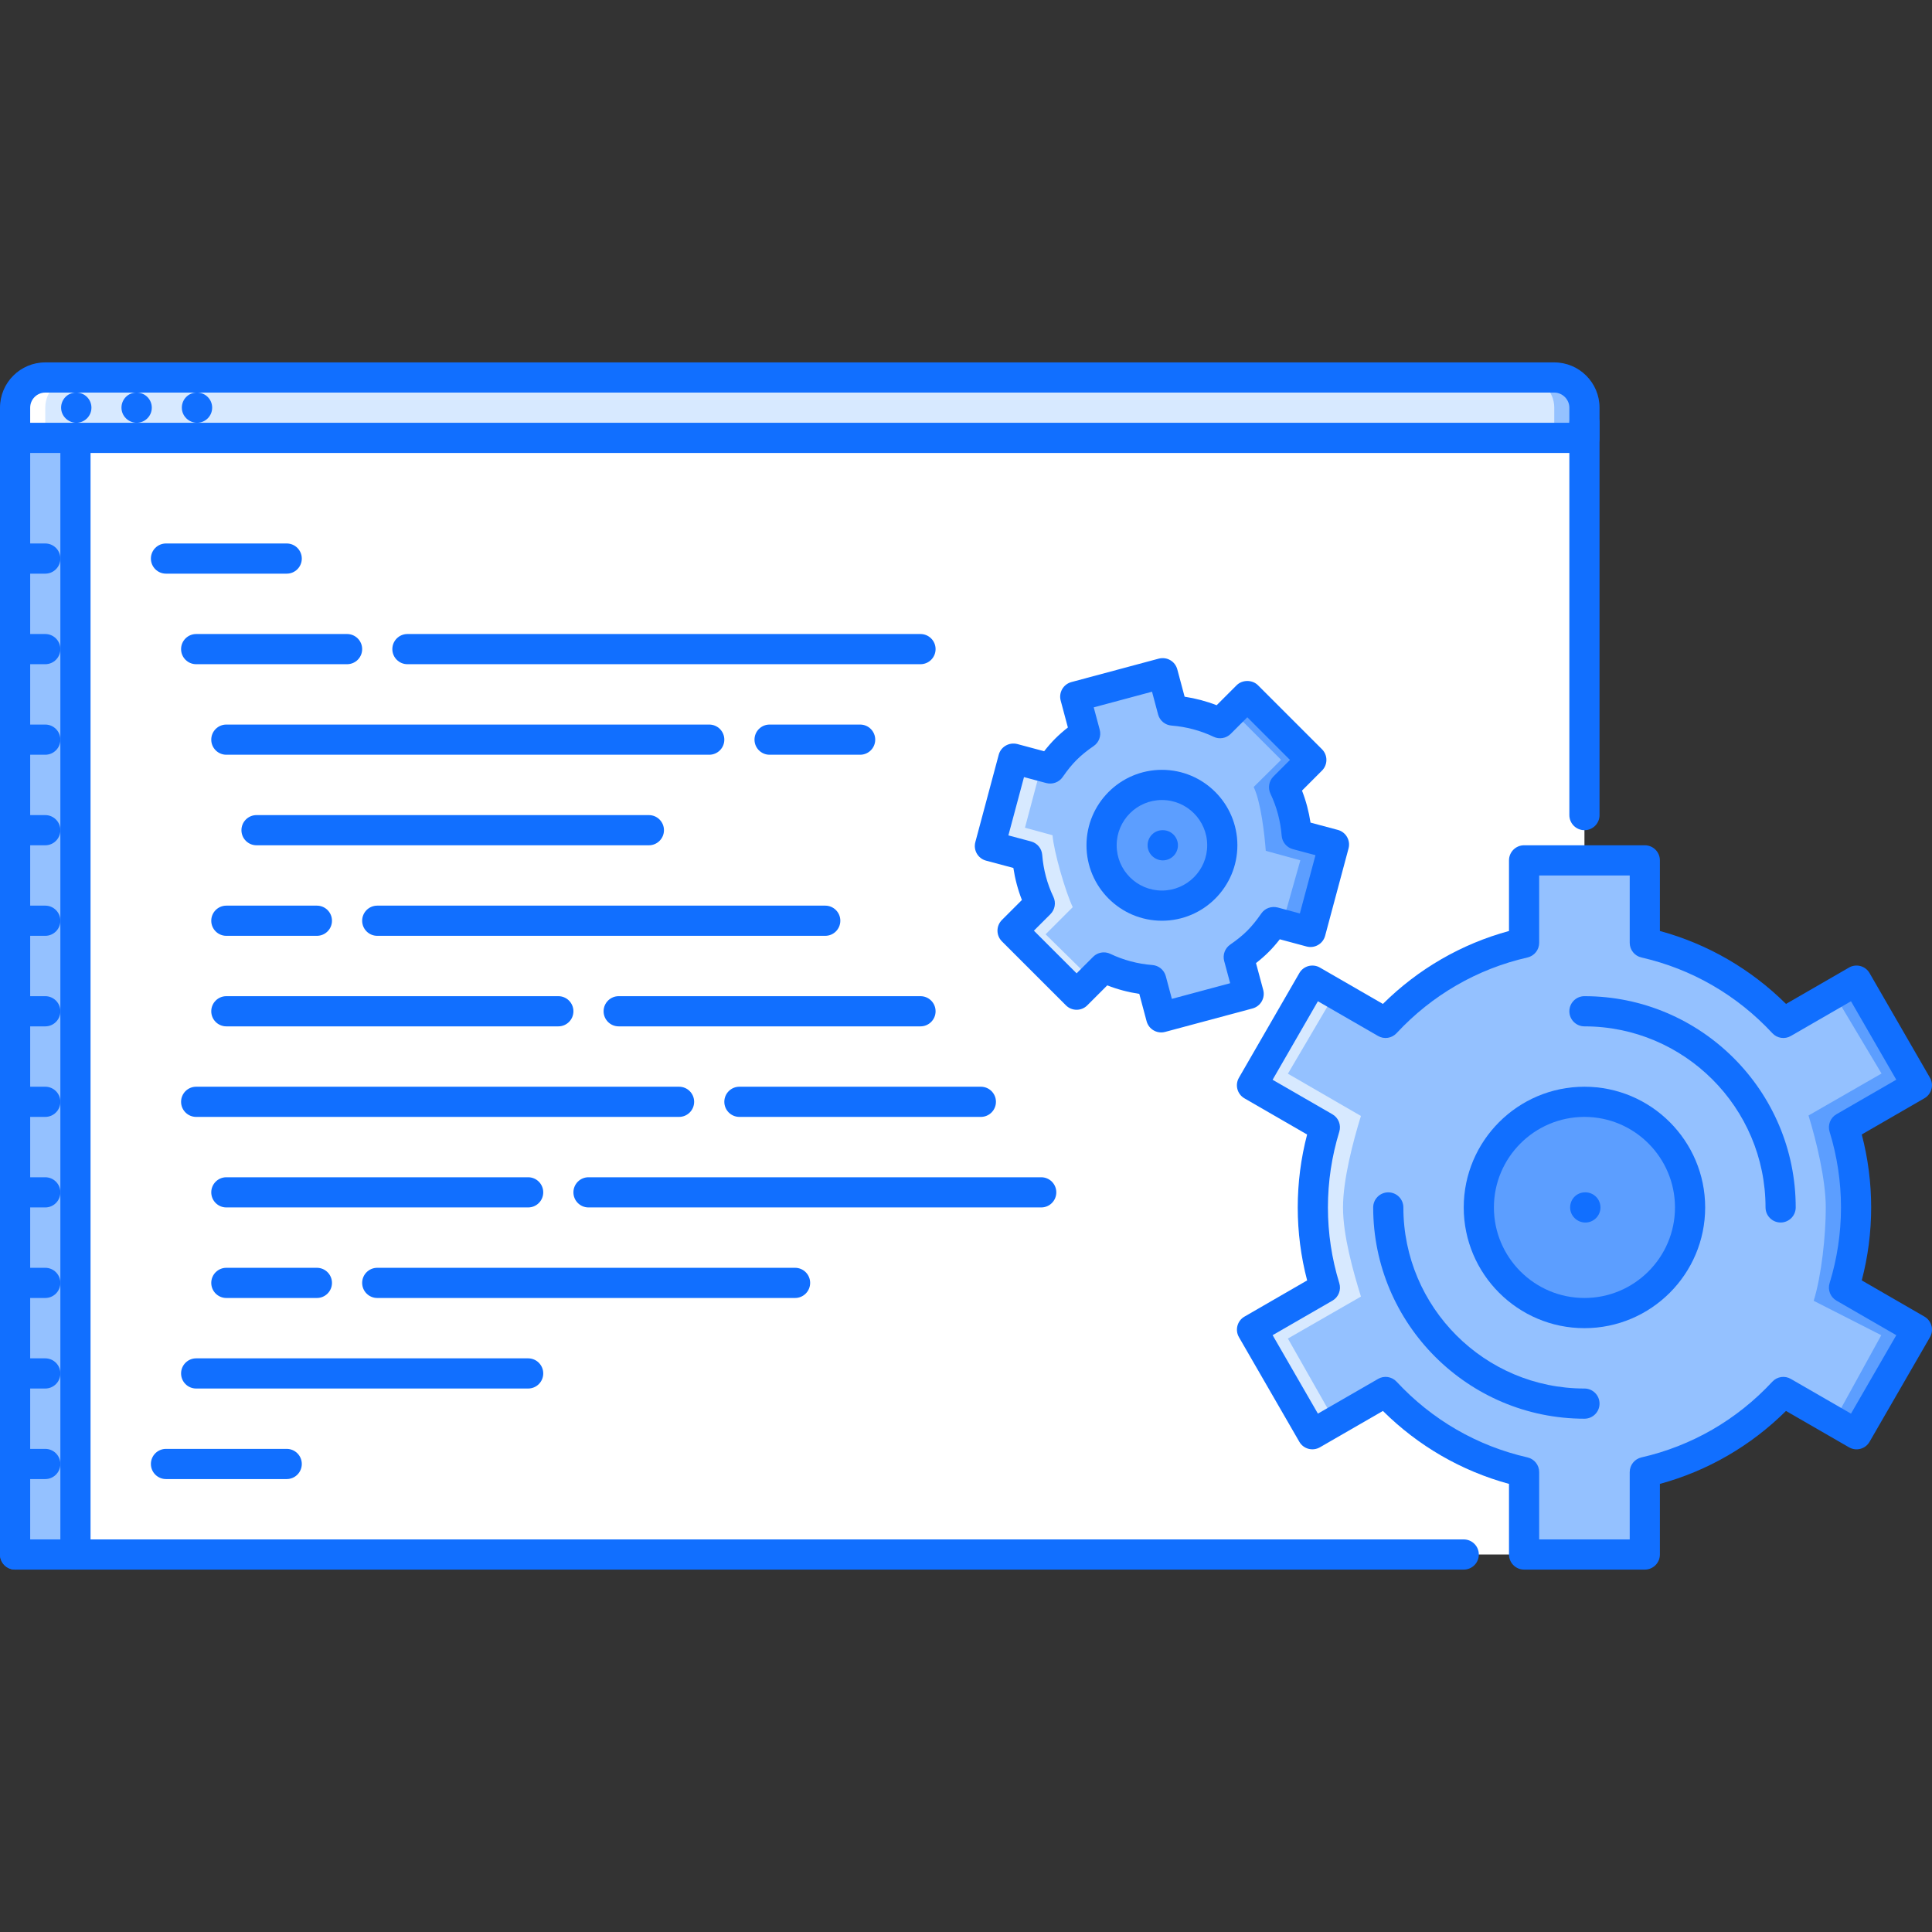<!-- icon666.com - MILLIONS vector ICONS FREE --><svg version="1.1" id="Capa_1" xmlns="http://www.w3.org/2000/svg" xmlns:xlink="http://www.w3.org/1999/xlink" x="0px" y="0px" viewBox="0 0 512.001 512.001" style="enable-background:new 0 0 512.001 512.001;" xml:space="preserve"><rect x="0" y="0" width="512.001" height="512.001" fill="#333333" stroke="none"/><rect x="3.999" y="116.031" style="fill:#94C1FF;" width="16" height="296.01"></rect><rect x="19.995" y="116.031" style="fill:#FFFFFF;" width="399.9" height="295.93"></rect><path style="fill:#D7E9FF;" d="M419.896,116.035H19.995H3.999v-7.998c0-4.397,3.601-7.998,7.998-7.998h399.901 c4.397,0,7.998,3.601,7.998,7.998V116.035z"></path><g style="opacity:0.2;"><rect x="19.995" y="116.031" style="fill:#FFFFFF;" width="15.996" height="295.93"></rect></g><path style="fill:#94C1FF;" d="M447.89,319.97c0-15.434-12.56-27.993-27.993-27.993c-15.512,0-27.993,12.56-27.993,27.993 c0,15.441,12.481,27.993,27.993,27.993C435.33,347.963,447.89,335.411,447.89,319.97z M491.879,319.97 c0,7.443-1.125,14.559-3.202,21.275l19.276,11.123l-15.996,27.751l-19.354-11.2c-9.677,10.396-22.393,17.917-36.71,21.197v21.831 H403.9v-21.831c-14.402-3.28-27.032-10.802-36.709-21.197l-19.434,11.2l-15.996-27.751l19.355-11.123 c-2.078-6.717-3.203-13.832-3.203-21.275c0-7.357,1.125-14.473,3.203-21.19l-19.355-11.2l15.996-27.673l19.434,11.2 c9.677-10.481,22.307-17.995,36.709-21.275v-21.839h31.992v21.839c14.317,3.28,27.033,10.794,36.71,21.275l19.354-11.2 l15.996,27.673l-19.275,11.121C490.754,305.419,491.879,312.612,491.879,319.97z"></path><path style="fill:#D7E9FF;" d="M341.307,354.727l19.354-11.122c-2.077-6.717-4.749-16.191-4.749-23.635 c0-7.357,2.672-17.512,4.749-24.229l-19.354-11.2l12.45-21.175l-5.999-3.46l-15.996,27.673l19.355,11.2 c-2.078,6.718-3.203,13.833-3.203,21.19c0,7.443,1.125,14.559,3.203,21.275l-19.355,11.123l15.996,27.751l6.007-3.46 L341.307,354.727z"></path><g><path style="fill:#5C9EFF;" d="M498.627,284.494l-19.354,11.122c2.078,6.717,4.577,16.996,4.577,24.439 c0,7.357-1.125,17.957-3.202,24.674l17.909,9.115l-12.551,22.814l5.998,3.46L508,352.446l-19.354-11.201 c2.077-6.717,3.202-13.832,3.202-21.189c0-7.443-1.125-14.559-3.202-21.276L508,287.657l-15.996-27.751l-6.006,3.46 L498.627,284.494z"></path><path style="fill:#5C9EFF;" d="M419.896,291.977c15.434,0,27.993,12.56,27.993,27.993c0,15.441-12.56,27.993-27.993,27.993 c-15.512,0-27.993-12.552-27.993-27.993C391.903,304.536,404.385,291.977,419.896,291.977z"></path><path style="fill:#5C9EFF;" d="M307.924,207.997c8.795,0,15.996,7.201,15.996,15.996c0,8.881-7.201,15.996-15.996,15.996 c-8.872,0-15.996-7.115-15.996-15.996C291.928,215.198,299.052,207.997,307.924,207.997z"></path></g><path style="fill:#94C1FF;" d="M323.92,223.993c0-8.795-7.201-15.996-15.996-15.996c-8.872,0-15.996,7.201-15.996,15.996 c0,8.881,7.124,15.996,15.996,15.996C316.719,239.989,323.92,232.874,323.92,223.993z M343.596,221.119l9.911,2.718l-6.233,23.111 l-9.763-2.64c-1.195,1.843-2.554,3.522-4.155,5.124c-1.594,1.601-3.28,2.96-5.115,4.155l2.64,9.755l-23.198,6.241l-2.632-9.834 c-4.327-0.406-8.56-1.444-12.56-3.358l-7.201,7.193l-16.957-16.957l7.194-7.194c-1.914-3.999-3.03-8.24-3.358-12.559l-9.834-2.64 l6.162-23.189l9.834,2.632c1.195-1.835,2.562-3.515,4.163-5.116c1.515-1.601,3.28-2.96,5.03-4.155l-2.633-9.763l23.189-6.232 l2.641,9.911c4.327,0.32,8.561,1.445,12.56,3.28l7.279-7.193l16.948,16.949l-7.271,7.201 C342.15,212.559,343.275,216.8,343.596,221.119z"></path><path style="fill:#5C9EFF;" d="M343.596,221.119c-0.32-4.319-1.445-8.561-3.359-12.56l7.271-7.201l-16.948-16.949l-4.022,3.976 l12.973,12.974l-7.271,7.201c1.914,3.999,2.883,12.599,3.203,16.918l9.161,2.515l-4.78,16.941l7.451,2.015l6.233-23.111 L343.596,221.119z"></path><path style="fill:#D7E9FF;" d="M277.096,247.597l7.193-7.193c-1.913-3.999-5.029-14.738-5.357-19.058l-7.303-1.992l4.334-16.308 l-7.467-2l-6.162,23.189l9.834,2.64c0.328,4.319,1.444,8.56,3.358,12.559l-7.194,7.194l16.957,16.957l3.999-3.999L277.096,247.597z"></path><path style="fill:#FFFFFF;" d="M19.995,100.039h-7.998c-4.397,0-7.998,3.601-7.998,7.998v7.998h7.998v-7.998 C11.997,103.64,15.598,100.039,19.995,100.039z"></path><path style="fill:#94C1FF;" d="M403.9,100.039h7.998c4.397,0,7.998,3.601,7.998,7.998v7.998h-7.998v-7.998 C411.898,103.64,408.298,100.039,403.9,100.039z"></path><g><path style="fill:#116FFF;" d="M419.896,220.01c-2.21,0-3.999-1.789-3.999-3.999V112.036c0-2.21,1.789-3.999,3.999-3.999 c2.211,0,3.999,1.789,3.999,3.999v103.975C423.896,218.221,422.107,220.01,419.896,220.01z"></path><path style="fill:#116FFF;" d="M20.233,112.036c-2.207,0-4.038-1.788-4.038-3.999c0-2.21,1.75-3.999,3.96-3.999h0.078 c2.21,0,3.999,1.789,3.999,3.999C24.232,110.248,22.444,112.036,20.233,112.036z"></path><path style="fill:#116FFF;" d="M36.229,112.036c-2.207,0-4.038-1.788-4.038-3.999c0-2.21,1.75-3.999,3.96-3.999h0.078 c2.21,0,3.999,1.789,3.999,3.999C40.229,110.248,38.439,112.036,36.229,112.036z"></path><path style="fill:#116FFF;" d="M52.226,112.036c-2.207,0-4.038-1.788-4.038-3.999c0-2.21,1.75-3.999,3.96-3.999h0.078 c2.21,0,3.999,1.789,3.999,3.999C56.225,110.248,54.436,112.036,52.226,112.036z"></path><path style="fill:#116FFF;" d="M419.896,120.034H3.999c-2.21,0-3.999-1.788-3.999-3.999v-7.998c0-6.615,5.382-11.997,11.997-11.997 h399.901c6.616,0,11.997,5.382,11.997,11.997v7.998C423.896,118.246,422.107,120.034,419.896,120.034z M7.998,112.036h407.899 v-3.999c0-2.171-1.827-3.999-3.999-3.999H11.997c-2.207,0-3.999,1.797-3.999,3.999C7.998,108.037,7.998,112.036,7.998,112.036z"></path><path style="fill:#116FFF;" d="M3.999,415.962c-2.21,0-3.999-1.789-3.999-3.999V116.035c0-2.21,1.789-3.999,3.999-3.999 s3.999,1.789,3.999,3.999v295.928C7.998,414.173,6.209,415.962,3.999,415.962z"></path><path style="fill:#116FFF;" d="M387.904,415.962H3.999c-2.21,0-3.999-1.789-3.999-3.999c0-2.211,1.789-3.999,3.999-3.999h383.905 c2.211,0,3.999,1.788,3.999,3.999C391.903,414.173,390.115,415.962,387.904,415.962z"></path><path style="fill:#116FFF;" d="M19.995,415.962c-2.21,0-3.999-1.789-3.999-3.999V116.035c0-2.21,1.789-3.999,3.999-3.999 s3.999,1.789,3.999,3.999v295.928C23.994,414.173,22.206,415.962,19.995,415.962z"></path><path style="fill:#116FFF;" d="M11.997,152.026H3.999c-2.21,0-3.999-1.788-3.999-3.999c0-2.21,1.789-3.999,3.999-3.999h7.998 c2.21,0,3.999,1.789,3.999,3.999C15.996,150.238,14.208,152.026,11.997,152.026z"></path><path style="fill:#116FFF;" d="M11.997,176.021H3.999c-2.21,0-3.999-1.788-3.999-3.999c0-2.21,1.789-3.999,3.999-3.999h7.998 c2.21,0,3.999,1.789,3.999,3.999S14.208,176.021,11.997,176.021z"></path><path style="fill:#116FFF;" d="M11.997,200.015H3.999c-2.21,0-3.999-1.788-3.999-3.999c0-2.21,1.789-3.999,3.999-3.999h7.998 c2.21,0,3.999,1.789,3.999,3.999C15.996,198.227,14.208,200.015,11.997,200.015z"></path><path style="fill:#116FFF;" d="M11.997,224.009H3.999c-2.21,0-3.999-1.789-3.999-3.999c0-2.21,1.789-3.999,3.999-3.999h7.998 c2.21,0,3.999,1.789,3.999,3.999S14.208,224.009,11.997,224.009z"></path><path style="fill:#116FFF;" d="M11.997,248.003H3.999c-2.21,0-3.999-1.789-3.999-3.999c0-2.21,1.789-3.999,3.999-3.999h7.998 c2.21,0,3.999,1.789,3.999,3.999S14.208,248.003,11.997,248.003z"></path><path style="fill:#116FFF;" d="M11.997,271.997H3.999c-2.21,0-3.999-1.789-3.999-3.999s1.789-3.999,3.999-3.999h7.998 c2.21,0,3.999,1.789,3.999,3.999S14.208,271.997,11.997,271.997z"></path><path style="fill:#116FFF;" d="M11.997,295.991H3.999c-2.21,0-3.999-1.789-3.999-3.999s1.789-3.999,3.999-3.999h7.998 c2.21,0,3.999,1.789,3.999,3.999S14.208,295.991,11.997,295.991z"></path><path style="fill:#116FFF;" d="M11.997,319.985H3.999c-2.21,0-3.999-1.789-3.999-3.999s1.789-3.999,3.999-3.999h7.998 c2.21,0,3.999,1.789,3.999,3.999S14.208,319.985,11.997,319.985z"></path><path style="fill:#116FFF;" d="M11.997,343.98H3.999c-2.21,0-3.999-1.789-3.999-3.999s1.789-3.999,3.999-3.999h7.998 c2.21,0,3.999,1.789,3.999,3.999S14.208,343.98,11.997,343.98z"></path><path style="fill:#116FFF;" d="M11.997,367.974H3.999c-2.21,0-3.999-1.789-3.999-3.999s1.789-3.999,3.999-3.999h7.998 c2.21,0,3.999,1.789,3.999,3.999S14.208,367.974,11.997,367.974z"></path><path style="fill:#116FFF;" d="M11.997,391.968H3.999c-2.21,0-3.999-1.789-3.999-3.999s1.789-3.999,3.999-3.999h7.998 c2.21,0,3.999,1.789,3.999,3.999S14.208,391.968,11.997,391.968z"></path><path style="fill:#116FFF;" d="M75.981,152.026H43.989c-2.21,0-3.999-1.788-3.999-3.999c0-2.21,1.789-3.999,3.999-3.999h31.992 c2.21,0,3.999,1.789,3.999,3.999C79.98,150.238,78.191,152.026,75.981,152.026z"></path><path style="fill:#116FFF;" d="M243.94,176.021H107.974c-2.21,0-3.999-1.788-3.999-3.999c0-2.21,1.789-3.999,3.999-3.999H243.94 c2.21,0,3.999,1.789,3.999,3.999S246.15,176.021,243.94,176.021z"></path><path style="fill:#116FFF;" d="M91.978,176.021h-39.99c-2.21,0-3.999-1.788-3.999-3.999c0-2.21,1.789-3.999,3.999-3.999h39.99 c2.21,0,3.999,1.789,3.999,3.999S94.188,176.021,91.978,176.021z"></path><path style="fill:#116FFF;" d="M227.944,200.015H203.95c-2.211,0-3.999-1.788-3.999-3.999c0-2.21,1.788-3.999,3.999-3.999h23.994 c2.21,0,3.999,1.789,3.999,3.999C231.943,198.227,230.154,200.015,227.944,200.015z"></path><path style="fill:#116FFF;" d="M187.954,200.015H59.985c-2.21,0-3.999-1.788-3.999-3.999c0-2.21,1.789-3.999,3.999-3.999h127.969 c2.21,0,3.999,1.789,3.999,3.999C191.953,198.227,190.164,200.015,187.954,200.015z"></path><path style="fill:#116FFF;" d="M83.979,248.003H59.985c-2.21,0-3.999-1.789-3.999-3.999c0-2.21,1.789-3.999,3.999-3.999h23.994 c2.21,0,3.999,1.789,3.999,3.999C87.979,246.214,86.189,248.003,83.979,248.003z"></path><path style="fill:#116FFF;" d="M218.696,248.003H99.976c-2.21,0-3.999-1.789-3.999-3.999c0-2.21,1.789-3.999,3.999-3.999h118.721 c2.21,0,3.999,1.789,3.999,3.999C222.695,246.214,220.907,248.003,218.696,248.003z"></path><path style="fill:#116FFF;" d="M83.979,343.98H59.985c-2.21,0-3.999-1.789-3.999-3.999s1.789-3.999,3.999-3.999h23.994 c2.21,0,3.999,1.789,3.999,3.999S86.189,343.98,83.979,343.98z"></path><path style="fill:#116FFF;" d="M210.698,343.98H99.976c-2.21,0-3.999-1.789-3.999-3.999s1.789-3.999,3.999-3.999h110.723 c2.21,0,3.999,1.789,3.999,3.999S212.909,343.98,210.698,343.98z"></path><path style="fill:#116FFF;" d="M171.958,224.009H67.983c-2.21,0-3.999-1.789-3.999-3.999c0-2.21,1.789-3.999,3.999-3.999h103.975 c2.21,0,3.999,1.789,3.999,3.999S174.168,224.009,171.958,224.009z"></path><path style="fill:#116FFF;" d="M243.94,271.997h-79.98c-2.211,0-3.999-1.789-3.999-3.999s1.788-3.999,3.999-3.999h79.98 c2.21,0,3.999,1.789,3.999,3.999S246.15,271.997,243.94,271.997z"></path><path style="fill:#116FFF;" d="M179.956,295.991H51.987c-2.21,0-3.999-1.789-3.999-3.999s1.789-3.999,3.999-3.999h127.969 c2.21,0,3.999,1.789,3.999,3.999S182.166,295.991,179.956,295.991z"></path><path style="fill:#116FFF;" d="M139.966,367.974H51.987c-2.21,0-3.999-1.789-3.999-3.999s1.789-3.999,3.999-3.999h87.979 c2.21,0,3.999,1.789,3.999,3.999S142.176,367.974,139.966,367.974z"></path><path style="fill:#116FFF;" d="M275.932,319.985h-119.97c-2.211,0-3.999-1.789-3.999-3.999s1.788-3.999,3.999-3.999h119.97 c2.211,0,4,1.789,4,3.999S278.143,319.985,275.932,319.985z"></path><path style="fill:#116FFF;" d="M139.966,319.985h-79.98c-2.21,0-3.999-1.789-3.999-3.999s1.789-3.999,3.999-3.999h79.98 c2.21,0,3.999,1.789,3.999,3.999S142.176,319.985,139.966,319.985z"></path><path style="fill:#116FFF;" d="M75.981,391.968H43.989c-2.21,0-3.999-1.789-3.999-3.999s1.789-3.999,3.999-3.999h31.992 c2.21,0,3.999,1.789,3.999,3.999S78.191,391.968,75.981,391.968z"></path><path style="fill:#116FFF;" d="M259.936,295.991h-63.983c-2.211,0-3.999-1.789-3.999-3.999s1.788-3.999,3.999-3.999h63.983 c2.211,0,4,1.789,4,3.999S262.146,295.991,259.936,295.991z"></path><path style="fill:#116FFF;" d="M147.964,271.997H59.985c-2.21,0-3.999-1.789-3.999-3.999s1.789-3.999,3.999-3.999h87.979 c2.21,0,3.999,1.789,3.999,3.999S150.174,271.997,147.964,271.997z"></path><path style="fill:#116FFF;" d="M419.896,351.978c-17.644,0-31.992-14.348-31.992-31.992s14.349-31.992,31.992-31.992 c17.645,0,31.992,14.348,31.992,31.992S437.541,351.978,419.896,351.978z M419.896,295.991c-13.23,0-23.994,10.763-23.994,23.994 s10.764,23.994,23.994,23.994c13.231,0,23.994-10.763,23.994-23.994S433.128,295.991,419.896,295.991z"></path><path style="fill:#116FFF;" d="M471.884,323.977c-2.21,0-3.999-1.788-3.999-3.999c0-26.454-21.525-47.98-47.988-47.98 c-2.21,0-3.999-1.789-3.999-3.999s1.789-3.999,3.999-3.999c30.867,0,55.986,25.111,55.986,55.979 C475.883,322.189,474.095,323.977,471.884,323.977z"></path><path style="fill:#116FFF;" d="M419.896,375.972c-30.867,0-55.986-25.119-55.986-55.986c0-2.211,1.789-3.999,4-3.999 c2.21,0,3.998,1.788,3.998,3.999c0,26.462,21.526,47.988,47.988,47.988c2.211,0,3.999,1.789,3.999,3.999 S422.107,375.972,419.896,375.972z"></path><path style="fill:#116FFF;" d="M420.139,323.984c-2.21,0-4.038-1.788-4.038-3.999s1.75-3.999,3.952-3.999h0.086 c2.203,0,3.999,1.788,3.999,3.999S422.342,323.984,420.139,323.984z"></path><path style="fill:#116FFF;" d="M308.166,228.008c-2.21,0-4.037-1.789-4.037-3.999c0-2.21,1.749-3.999,3.951-3.999h0.086 c2.203,0,4,1.789,4,3.999S310.369,228.008,308.166,228.008z"></path><path style="fill:#116FFF;" d="M435.893,415.962H403.9c-2.21,0-3.999-1.789-3.999-3.999v-18.714 c-12.622-3.438-24.071-10.061-33.413-19.332l-16.691,9.631c-1.922,1.102-4.366,0.453-5.46-1.461l-15.996-27.712 c-1.108-1.913-0.452-4.358,1.461-5.459l16.605-9.592c-1.656-6.303-2.491-12.794-2.491-19.339c0-6.537,0.835-13.021,2.483-19.323 l-16.605-9.592c-1.913-1.101-2.569-3.546-1.461-5.459l16.004-27.728c0.523-0.922,1.398-1.586,2.422-1.867 c1.038-0.266,2.116-0.133,3.038,0.406l16.684,9.631c9.35-9.271,20.799-15.895,33.421-19.332v-18.714 c0-2.21,1.789-3.999,3.999-3.999h31.992c2.211,0,3.999,1.789,3.999,3.999v18.714c12.622,3.437,24.072,10.06,33.422,19.332 l16.684-9.631c0.913-0.539,2.007-0.672,3.038-0.406c1.023,0.281,1.898,0.945,2.421,1.867l15.996,27.712 c1.109,1.913,0.453,4.358-1.46,5.459l-16.605,9.592c1.656,6.303,2.491,12.794,2.491,19.339s-0.835,13.036-2.491,19.331l16.613,9.6 c0.922,0.53,1.585,1.397,1.866,2.429c0.273,1.023,0.125,2.109-0.406,3.03l-16.004,27.712c-1.093,1.914-3.538,2.578-5.459,1.461 l-16.691-9.631c-9.342,9.271-20.792,15.895-33.414,19.332v18.714C439.892,414.173,438.104,415.962,435.893,415.962z M407.899,407.964h23.994v-17.84c0-1.866,1.289-3.483,3.108-3.897c13.317-3.03,25.307-9.966,34.672-20.05 c1.266-1.374,3.312-1.694,4.928-0.742l15.934,9.193l12.006-20.791l-15.855-9.154c-1.617-0.93-2.375-2.859-1.82-4.64 c2-6.491,3.015-13.239,3.015-20.058s-1.015-13.566-3.015-20.065c-0.555-1.78,0.203-3.71,1.82-4.64l15.848-9.146l-11.998-20.791 l-15.926,9.193c-1.608,0.944-3.67,0.632-4.928-0.742c-9.373-10.084-21.362-17.02-34.68-20.05c-1.819-0.414-3.108-2.031-3.108-3.897 v-17.84H407.9v17.84c0,1.866-1.288,3.483-3.108,3.897c-13.316,3.03-25.307,9.966-34.679,20.05 c-1.266,1.374-3.312,1.687-4.929,0.742l-15.926-9.193l-12.005,20.807l15.848,9.146c1.617,0.93,2.374,2.852,1.82,4.632 c-1.992,6.507-3.007,13.247-3.007,20.058c0,6.818,1.015,13.566,3.015,20.065c0.554,1.78-0.203,3.71-1.82,4.64l-15.848,9.146 l11.997,20.791l15.934-9.193c1.609-0.952,3.663-0.632,4.929,0.742c9.364,10.084,21.354,17.02,34.671,20.05 c1.82,0.414,3.108,2.031,3.108,3.897v17.84H407.899z"></path><path style="fill:#116FFF;" d="M307.729,273.606c-0.694,0-1.382-0.18-1.999-0.539c-0.922-0.523-1.585-1.398-1.866-2.422 l-1.938-7.256c-2.921-0.438-5.756-1.188-8.49-2.257l-5.295,5.296c-1.562,1.562-4.094,1.562-5.655,0l-16.973-16.965 c-0.749-0.75-1.171-1.766-1.171-2.828s0.422-2.078,1.171-2.828l5.304-5.303c-1.07-2.726-1.82-5.569-2.266-8.49l-7.252-1.938 c-2.132-0.578-3.397-2.765-2.827-4.905l6.206-23.174c0.577-2.116,2.749-3.358,4.896-2.827l7.139,1.914 c0.961-1.234,1.93-2.335,2.93-3.343c1.03-1.023,2.14-1.999,3.358-2.952l-1.906-7.123c-0.281-1.023-0.133-2.117,0.398-3.039 c0.523-0.914,1.398-1.585,2.421-1.867l23.175-6.217c1.046-0.257,2.116-0.132,3.038,0.406c0.922,0.523,1.586,1.398,1.867,2.429 l1.944,7.256c2.921,0.445,5.765,1.195,8.49,2.257l5.296-5.295c1.499-1.5,4.154-1.5,5.654,0l16.965,16.964 c0.75,0.75,1.172,1.765,1.172,2.828c0,1.062-0.422,2.077-1.172,2.827l-5.296,5.304c1.062,2.726,1.812,5.569,2.257,8.482 l7.249,1.937c2.132,0.578,3.397,2.765,2.827,4.905l-6.209,23.166c-0.281,1.023-0.945,1.898-1.867,2.421 c-0.922,0.539-2.008,0.671-3.038,0.406l-7.107-1.914c-0.969,1.25-1.938,2.351-2.952,3.366c-1.008,1.008-2.102,1.968-3.352,2.944 l1.914,7.115c0.57,2.141-0.695,4.328-2.828,4.905l-23.174,6.218C308.424,273.56,308.072,273.606,307.729,273.606z M292.521,252.393 c0.578,0,1.164,0.125,1.719,0.383c3.499,1.664,7.248,2.663,11.153,2.968c1.688,0.125,3.108,1.312,3.554,2.945l1.609,6.021 l15.449-4.147l-1.586-5.897c-0.438-1.632,0.203-3.367,1.586-4.327c1.867-1.289,3.312-2.468,4.546-3.702 c1.249-1.25,2.421-2.695,3.71-4.554c0.961-1.398,2.679-2.007,4.327-1.593l5.889,1.585l4.14-15.441l-6.014-1.609 c-1.633-0.445-2.812-1.859-2.945-3.546c-0.312-3.905-1.312-7.662-2.976-11.154c-0.718-1.531-0.406-3.351,0.789-4.545l4.39-4.39 l-11.31-11.31l-4.39,4.389c-1.195,1.195-3.022,1.523-4.546,0.781c-3.476-1.656-7.232-2.656-11.161-2.968 c-1.688-0.133-3.108-1.312-3.546-2.952l-1.609-6.022l-15.449,4.147l1.586,5.913c0.444,1.648-0.203,3.39-1.609,4.343 c-1.765,1.203-3.249,2.413-4.53,3.687c-1.25,1.257-2.421,2.694-3.679,4.522c-0.96,1.39-2.687,2.015-4.327,1.601l-5.92-1.585 l-4.14,15.449l6.021,1.609c1.633,0.445,2.812,1.859,2.944,3.546c0.312,3.913,1.312,7.67,2.977,11.162 c0.719,1.53,0.406,3.351-0.789,4.545l-4.39,4.39l11.317,11.31l4.382-4.382C290.46,252.799,291.483,252.393,292.521,252.393z"></path><path style="fill:#116FFF;" d="M307.924,244.004c-11.028,0-19.994-8.967-19.994-19.995s8.966-19.995,19.994-19.995 c11.029,0,19.996,8.967,19.996,19.995S318.953,244.004,307.924,244.004z M307.924,212.012c-6.615,0-11.996,5.382-11.996,11.997 c0,6.616,5.381,11.997,11.996,11.997c6.616,0,11.998-5.381,11.998-11.997C319.922,217.394,314.54,212.012,307.924,212.012z"></path></g></svg>